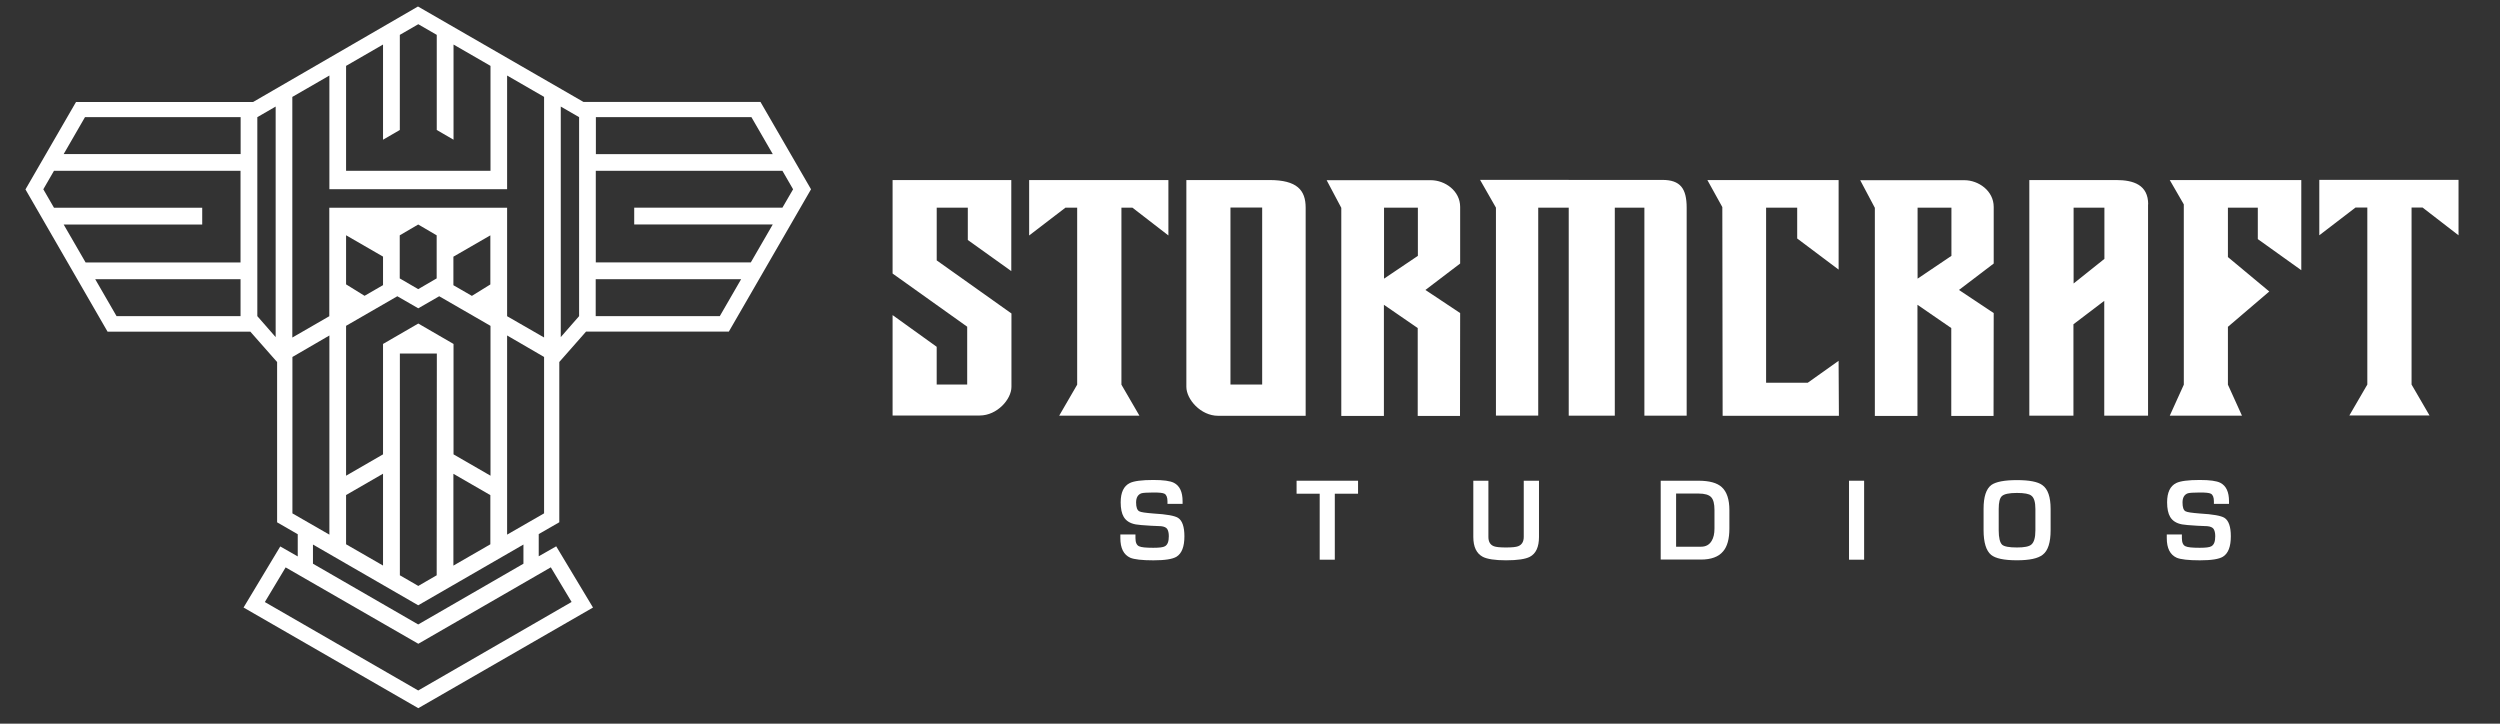 <svg width="114" height="33" viewBox="0 0 114 33" fill="none" xmlns="http://www.w3.org/2000/svg">
<rect x="0" y="0" width="114" height="33" fill="#333333" stroke="none"/>
<g clip-path="url(#clip0_10_10872)">
<g clip-path="url(#clip1_10_10872)">
<g clip-path="url(#clip2_10_10872)">
<path d="M51.088 24.373H51.777V24.538C51.777 24.738 51.832 24.862 51.942 24.91C52.038 24.958 52.252 24.979 52.59 24.979C52.866 24.979 53.038 24.958 53.12 24.91C53.244 24.841 53.298 24.69 53.298 24.449C53.298 24.304 53.271 24.194 53.223 24.119C53.175 24.05 53.078 24.008 52.941 23.994C52.845 23.988 52.693 23.98 52.486 23.974C52.121 23.953 51.887 23.932 51.784 23.912C51.523 23.863 51.344 23.746 51.24 23.567C51.151 23.416 51.103 23.195 51.103 22.906C51.103 22.458 51.24 22.163 51.523 22.025C51.709 21.935 52.067 21.887 52.59 21.887C53.051 21.887 53.362 21.929 53.534 22.018C53.795 22.155 53.926 22.431 53.926 22.858V22.975H53.237V22.858C53.237 22.68 53.189 22.562 53.1 22.514C53.025 22.473 52.859 22.458 52.597 22.458C52.301 22.458 52.122 22.473 52.053 22.493C51.888 22.549 51.806 22.693 51.806 22.913C51.806 23.127 51.854 23.257 51.943 23.312C52.026 23.36 52.24 23.387 52.597 23.416C53.197 23.45 53.569 23.519 53.72 23.615C53.913 23.739 54.009 24.022 54.009 24.455C54.009 24.924 53.892 25.234 53.651 25.385C53.472 25.495 53.127 25.551 52.596 25.551C52.073 25.551 51.722 25.509 51.542 25.434C51.239 25.297 51.088 25 51.088 24.539V24.373Z" fill="white"/>
<path d="M60.867 22.513V25.522H60.178V22.513H59.124V21.921H61.927V22.513H60.867Z" fill="white"/>
<path d="M69.489 21.921H70.178V24.483C70.178 24.937 70.041 25.247 69.758 25.392C69.559 25.495 69.2 25.55 68.677 25.55C68.168 25.55 67.816 25.494 67.617 25.392C67.328 25.24 67.183 24.937 67.183 24.483V21.921H67.871V24.483C67.871 24.703 67.954 24.848 68.126 24.91C68.216 24.945 68.402 24.965 68.671 24.965C68.946 24.965 69.132 24.945 69.221 24.91C69.393 24.848 69.483 24.703 69.483 24.483V21.921H69.489Z" fill="white"/>
<path d="M75.728 25.522V21.921H77.449C77.945 21.921 78.302 22.017 78.516 22.217C78.743 22.424 78.86 22.775 78.86 23.257V24.104C78.86 24.573 78.764 24.924 78.572 25.144C78.365 25.392 78.028 25.516 77.559 25.516H75.728V25.522ZM76.424 24.93H77.567C77.788 24.93 77.946 24.84 78.049 24.668C78.139 24.523 78.18 24.338 78.18 24.103V23.256C78.18 22.974 78.132 22.781 78.028 22.671C77.925 22.561 77.732 22.506 77.456 22.506H76.43V24.93H76.424V24.93Z" fill="white"/>
<path d="M85.004 21.921V25.522H84.315V21.921H85.004Z" fill="white"/>
<path d="M91.973 21.893C92.538 21.893 92.924 21.968 93.13 22.12C93.385 22.299 93.508 22.664 93.508 23.208V24.179C93.508 24.73 93.392 25.109 93.15 25.294C92.936 25.466 92.544 25.549 91.972 25.549C91.387 25.549 90.995 25.466 90.795 25.302C90.568 25.115 90.451 24.737 90.451 24.172V23.201C90.451 22.657 90.567 22.292 90.809 22.113C91.015 21.969 91.401 21.893 91.973 21.893ZM91.973 22.478C91.615 22.478 91.381 22.526 91.278 22.63C91.189 22.719 91.141 22.906 91.141 23.209V24.18C91.141 24.524 91.196 24.745 91.299 24.841C91.395 24.923 91.616 24.965 91.973 24.965C92.304 24.965 92.524 24.923 92.627 24.834C92.752 24.73 92.814 24.517 92.814 24.18V23.209C92.814 22.892 92.752 22.686 92.621 22.596C92.524 22.52 92.31 22.478 91.973 22.478Z" fill="white"/>
<path d="M98.805 24.373H99.494V24.538C99.494 24.738 99.549 24.862 99.659 24.91C99.755 24.958 99.969 24.979 100.307 24.979C100.582 24.979 100.755 24.958 100.837 24.91C100.961 24.841 101.015 24.69 101.015 24.449C101.015 24.304 100.988 24.194 100.94 24.119C100.892 24.05 100.795 24.008 100.658 23.994C100.562 23.988 100.41 23.98 100.203 23.974C99.838 23.953 99.604 23.932 99.501 23.912C99.24 23.863 99.061 23.746 98.957 23.567C98.868 23.416 98.82 23.195 98.82 22.906C98.82 22.458 98.957 22.163 99.24 22.025C99.426 21.935 99.783 21.887 100.307 21.887C100.768 21.887 101.078 21.929 101.251 22.018C101.512 22.155 101.643 22.431 101.643 22.858V22.975H100.954V22.858C100.954 22.68 100.906 22.562 100.817 22.514C100.741 22.473 100.576 22.458 100.314 22.458C100.018 22.458 99.839 22.473 99.77 22.493C99.605 22.549 99.523 22.693 99.523 22.913C99.523 23.127 99.564 23.257 99.654 23.312C99.736 23.36 99.95 23.387 100.314 23.416C100.914 23.45 101.285 23.519 101.437 23.615C101.63 23.739 101.726 24.022 101.726 24.455C101.726 24.924 101.609 25.234 101.367 25.385C101.188 25.495 100.844 25.551 100.313 25.551C99.79 25.551 99.439 25.509 99.259 25.434C98.956 25.297 98.805 25 98.805 24.539V24.373Z" fill="white"/>
<path d="M107.95 9.463H107.412L105.76 10.729V8.203H112.109V10.73L110.47 9.464H109.967V17.535L110.787 18.946H107.13L107.95 17.535V9.463ZM49.119 17.541L48.3 18.953H51.957L51.137 17.541V9.47H51.639L53.279 10.737V8.21H46.929V10.738L48.582 9.471H49.119V17.541ZM66.583 14.276L64.999 13.222L66.583 12.017V9.435C66.583 8.699 65.888 8.217 65.247 8.217H60.495L61.163 9.477V18.967H63.106V13.898L64.648 14.959V18.967H66.576L66.583 14.276ZM63.112 12.707V9.47H64.655V11.667L63.112 12.707ZM90.913 14.276L89.329 13.222L90.913 12.017V9.435C90.913 8.699 90.218 8.217 89.577 8.217H84.825L85.493 9.477V18.967H87.436V13.898L88.978 14.959V18.967H90.906L90.913 14.276ZM87.442 12.707V9.47H88.985V11.667L87.442 12.707ZM46.116 14.29L42.714 11.874V9.47H44.132V10.944L46.115 12.362V8.21H40.702V9.333V12.473L44.104 14.898V17.535H42.713V15.814L40.702 14.368V18.947H44.675C45.468 18.947 46.122 18.21 46.122 17.639V14.29H46.116ZM59.538 9.47C59.538 8.665 59.139 8.21 57.886 8.21H54.098V9.319V17.638C54.098 18.209 54.752 18.96 55.544 18.96H59.538V9.47ZM56.109 17.534V9.463H57.555V17.534H56.109ZM71.534 8.203H67.492L68.215 9.469V18.952H70.143V9.47H71.534V18.953H73.635V9.47H74.984V18.953H76.912V9.47C76.912 8.596 76.624 8.204 75.804 8.204H73.552H71.534V8.203ZM97.957 9.319C97.957 8.43 97.289 8.21 96.497 8.21H92.537V9.429V18.953H94.549V14.787L95.954 13.719V18.953H97.951V9.319H97.957ZM94.556 12.927V9.47H95.961V11.805L94.556 12.927ZM99.582 17.541L98.942 18.953H102.233L101.593 17.541V14.903L103.479 13.292L101.593 11.722V9.47H102.956V10.903L104.939 12.321V8.21H98.941L99.581 9.319L99.582 17.541ZM83.841 12.294V8.21H77.856L78.538 9.443L78.552 18.96H83.854L83.84 16.453L82.435 17.452H80.534V9.47H81.952V10.875L83.841 12.294Z" fill="white"/>
<path d="M25.504 23.815V16.507L26.724 15.121H33.235L36.983 8.631L34.677 4.647H26.604L19.06 0.296L11.543 4.65H3.467L1.161 8.637L4.905 15.124H11.416L12.636 16.509V23.818L13.577 24.361V25.373L12.78 24.918L11.106 27.703L19.074 32.293L27.041 27.704L25.363 24.912L24.566 25.366V24.354L25.504 23.815ZM27.168 5.342H34.265L35.238 7.027H27.172V5.342H27.168ZM27.168 7.788H35.678L36.165 8.631L35.678 9.47H28.92V10.235H35.238L34.237 11.966H27.168V7.788ZM27.168 12.731H33.796L32.823 14.416H27.164V12.731H27.168ZM25.571 4.859L26.407 5.342V14.416L25.571 15.372V4.859ZM10.973 14.415H5.314L4.341 12.73H10.969V14.415H10.973ZM10.973 11.969H3.904L2.903 10.238H9.221V9.473H2.462L1.975 8.631L2.462 7.788H10.968V11.97H10.973V11.969ZM10.973 7.026H2.903L3.876 5.341H10.973V7.026ZM12.57 15.372L11.734 14.416V5.342L12.57 4.859V15.372ZM15.781 3.004L17.466 2.031V6.371L18.232 5.927V1.59L19.074 1.104L19.916 1.59V5.927L20.681 6.371V2.031L22.367 3.004V7.788H15.781V3.004ZM13.334 4.417L15.02 3.444V8.627H23.124V3.444L24.81 4.417V15.389L23.124 14.419V9.473H15.016V14.419L13.33 15.392V4.417H13.334ZM19.07 27.601L23.869 24.831V25.705L19.07 28.475L14.271 25.705V24.831L19.07 27.601ZM15.781 24.819V22.574L17.466 21.601V25.789L15.781 24.819ZM19.913 26.233L19.413 26.522L19.074 26.719L18.735 26.522L18.234 26.233V16.122H19.92L19.913 26.233ZM20.675 25.792V21.605L22.36 22.578V24.82L20.675 25.792ZM22.367 14.86V21.688V21.692L20.681 20.719V20.715V15.684L19.074 14.753L17.466 15.684V20.715V20.719L15.781 21.692V21.688V14.86V14.856L15.791 14.852L18.118 13.509L19.073 14.059L20.028 13.509L22.355 14.852L22.367 14.86ZM15.781 12.967V10.728L17.466 11.701V13.002L16.624 13.489L15.781 12.967ZM18.228 12.695V10.731L19.07 10.238L19.912 10.731V12.695L19.07 13.185L18.228 12.695ZM20.675 13.006V11.705L22.36 10.732V12.971L21.518 13.492L20.675 13.006ZM13.334 23.41V16.278L15.02 15.298V24.38L13.334 23.41ZM25.117 25.87L26.065 27.45L19.071 31.486L12.077 27.453L13.025 25.873L19.075 29.356L25.117 25.87ZM23.124 24.379V15.297L24.81 16.277V23.409L23.124 24.379Z" fill="white"/>
</g>
</g>
</g>
<defs>
<clipPath id="clip0_10_10872">
<rect width="112.83" height="32" fill="white" transform="translate(0.22 0.295)"/>
</clipPath>
<clipPath id="clip1_10_10872">
<rect width="112.83" height="32" fill="white" transform="translate(0.22 0.295)"/>
</clipPath>
<clipPath id="clip2_10_10872">
<rect width="112.83" height="31.997" fill="white" transform="translate(0.22 0.296)"/>
</clipPath>
</defs>
</svg>
